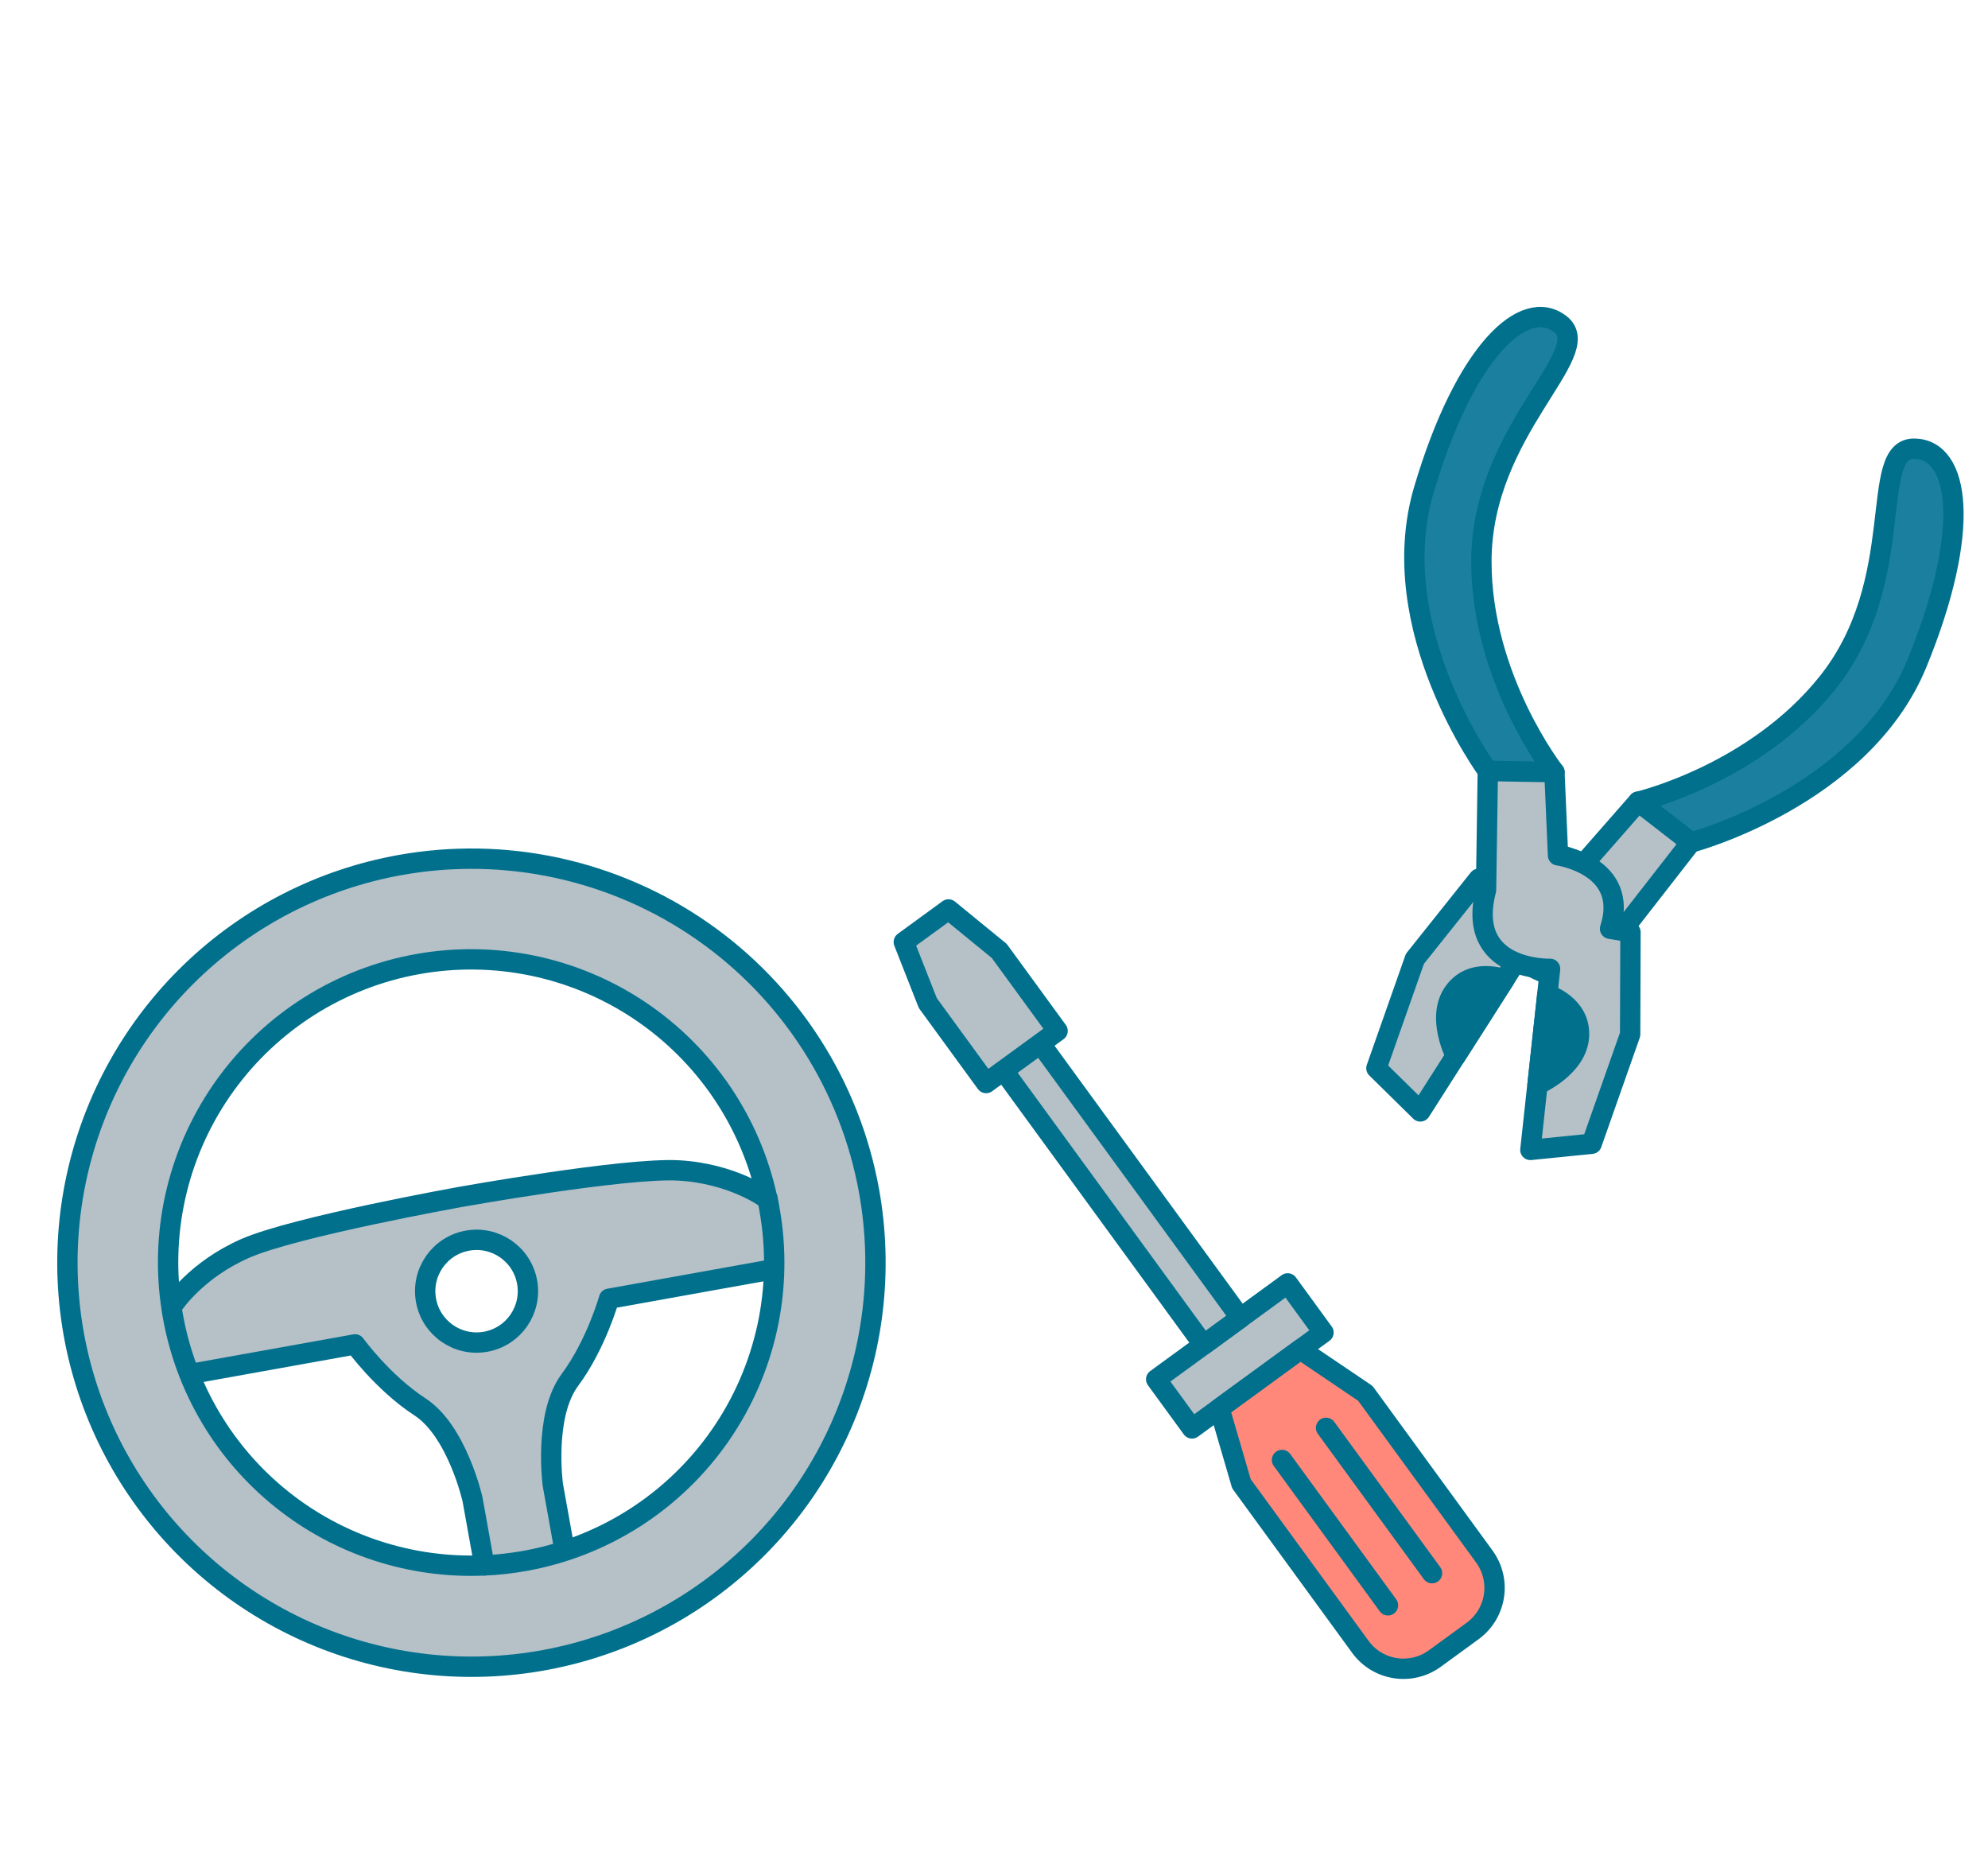 <svg width="342" height="320" viewBox="0 0 342 320" fill="none" xmlns="http://www.w3.org/2000/svg">
<path d="M221.523 220.783L198.902 237.28L205.065 245.731L227.686 229.235L221.523 220.783Z" fill="#B5C0C7" stroke="#00708D" stroke-width="3.5" stroke-linecap="round" stroke-linejoin="round"/>
<path d="M178.973 179.515L172.619 184.148L207.043 231.352L213.397 226.719L178.973 179.515Z" fill="#B5C0C7" stroke="#00708D" stroke-width="3.5" stroke-linecap="round" stroke-linejoin="round"/>
<path d="M223.701 232.141L209.784 242.29L213.564 255.248L234.033 283.316C235.465 285.279 237.617 286.593 240.018 286.969C242.419 287.345 244.871 286.752 246.834 285.32L253.348 280.57C255.311 279.138 256.625 276.985 257.001 274.584C257.377 272.183 256.784 269.732 255.352 267.769L234.884 239.7L223.701 232.141Z" fill="#FF887A" stroke="#00708D" stroke-width="3.5" stroke-linecap="round" stroke-linejoin="round"/>
<path d="M220.543 251.16L238.776 276.162" stroke="#00708D" stroke-width="3.5" stroke-linecap="round" stroke-linejoin="round"/>
<path d="M228.124 245.631L246.357 270.633" stroke="#00708D" stroke-width="3.5" stroke-linecap="round" stroke-linejoin="round"/>
<path d="M163.174 156.451L155.482 162.061L159.614 172.56L169.646 186.317L181.94 177.351L171.908 163.594L163.174 156.451Z" fill="#B5C0C7" stroke="#00708D" stroke-width="3.5" stroke-linecap="round" stroke-linejoin="round"/>
<path d="M329.331 77.19C321.247 77.059 328.49 99.858 314.382 117.479C301.757 133.253 281.839 137.914 281.839 137.914L290.949 144.922C290.949 144.922 320.343 137.129 329.783 114.092C339.223 91.054 337.125 77.313 329.331 77.19Z" fill="#1B809F" stroke="#00708D" stroke-width="3.5" stroke-linecap="round" stroke-linejoin="round"/>
<path d="M281.82 137.907L272.384 148.675C272.384 148.675 261.565 142.242 257.487 152.914L254.388 151.177L243.408 164.947L236.787 183.766L244.342 191.196L261.21 164.751C261.21 164.751 272.366 174.324 278.292 161.072L290.869 144.923L281.82 137.907Z" fill="#B5C0C7" stroke="#00708D" stroke-width="3.5" stroke-linecap="round" stroke-linejoin="round"/>
<path d="M258.838 168.495C258.838 168.495 253.271 166.285 250.115 170.665C246.96 175.045 250.448 181.633 250.448 181.633L258.838 168.495Z" fill="#00708D" stroke="#00708D" stroke-width="3.5" stroke-linecap="round" stroke-linejoin="round"/>
<path d="M268.416 55.759C274.802 60.718 254.879 73.961 254.847 96.533C254.808 116.735 267.426 132.843 267.426 132.843L255.935 132.604C255.935 132.604 237.895 108.123 244.959 84.249C252.023 60.376 262.237 50.966 268.416 55.759Z" fill="#1B809F" stroke="#00708D" stroke-width="3.5" stroke-linecap="round" stroke-linejoin="round"/>
<path d="M267.414 132.838L268.029 147.142C268.029 147.142 280.486 148.898 276.984 159.772L280.494 160.361L280.439 177.938L273.818 196.758L263.275 197.821L266.663 166.669C266.663 166.669 251.964 167.145 255.647 153.106L255.952 132.638L267.414 132.838Z" fill="#B5C0C7" stroke="#00708D" stroke-width="3.5" stroke-linecap="round" stroke-linejoin="round"/>
<path d="M266.194 171.083C266.194 171.083 271.918 172.846 271.636 178.236C271.354 183.627 264.51 186.58 264.51 186.58L266.194 171.083Z" fill="#00708D" stroke="#00708D" stroke-width="3.5" stroke-linecap="round" stroke-linejoin="round"/>
<path d="M132.025 206.085C132.139 206.722 132.254 207.358 132.369 208.002C132.99 211.437 133.264 214.925 133.186 218.415L132.681 218.406L104.77 223.423C104.77 223.423 102.581 231.265 98.036 237.392C93.491 243.519 95.105 255.431 95.105 255.431L97.15 266.807C92.674 268.253 88.023 269.089 83.324 269.292L81.279 257.916C81.279 257.916 78.633 246.167 72.243 242.028C65.853 237.89 61.073 231.277 61.073 231.277L33.133 236.298L32.662 236.482C31.374 233.239 30.416 229.873 29.802 226.437C29.686 225.794 29.572 225.157 29.495 224.514L29.761 224.466C29.761 224.466 33.664 218.462 42.194 214.744C50.725 211.025 79.071 205.923 79.071 205.923C79.071 205.923 107.425 200.827 116.718 201.349C126.011 201.872 131.758 206.133 131.758 206.133L132.025 206.085ZM90.679 220.561C90.37 218.841 89.558 217.252 88.345 215.993C87.132 214.735 85.574 213.864 83.867 213.492C82.159 213.119 80.38 213.261 78.753 213.9C77.126 214.539 75.726 215.645 74.728 217.08C73.73 218.515 73.181 220.213 73.148 221.961C73.116 223.708 73.602 225.426 74.546 226.896C75.49 228.367 76.849 229.525 78.451 230.224C80.053 230.922 81.826 231.13 83.546 230.821C85.852 230.406 87.899 229.092 89.237 227.168C90.575 225.244 91.094 222.868 90.679 220.561Z" fill="#B5C0C7"/>
<path d="M83.332 269.29C88.031 269.087 92.681 268.252 97.157 266.805C109.163 262.937 119.356 254.843 125.843 244.026C132.33 233.208 134.67 220.404 132.428 207.992C132.313 207.348 132.198 206.711 132.084 206.075C129.219 192.884 121.348 181.319 110.129 173.815C98.909 166.31 85.216 163.451 71.931 165.839C58.646 168.227 46.805 175.675 38.901 186.617C30.997 197.559 27.646 211.14 29.554 224.503C29.668 225.139 29.746 225.783 29.861 226.427C32.082 238.843 38.734 250.031 48.582 257.912C58.43 265.793 70.804 269.832 83.406 269.277L83.332 269.29ZM68.806 148.814C82.335 146.383 96.281 148.017 108.881 153.512C121.48 159.006 132.168 168.113 139.591 179.682C147.015 191.25 150.842 204.76 150.587 218.504C150.333 232.247 146.009 245.606 138.162 256.892C130.315 268.177 119.298 276.883 106.503 281.907C93.709 286.931 79.712 288.049 66.282 285.118C52.853 282.187 40.594 275.34 31.056 265.442C21.518 255.544 15.129 243.04 12.698 229.512C9.437 211.37 13.517 192.676 24.039 177.543C34.561 162.409 50.664 152.075 68.806 148.814Z" fill="#B5C0C7"/>
<path d="M149.511 204.921C151.944 218.452 150.311 232.4 144.817 245.002C139.323 257.603 130.215 268.293 118.646 275.719C107.077 283.145 93.565 286.973 79.82 286.719C66.075 286.466 52.714 282.142 41.426 274.294C30.139 266.447 21.431 255.429 16.406 242.633C11.381 229.837 10.263 215.838 13.193 202.407C16.124 188.976 22.972 176.715 32.871 167.176C42.77 157.636 55.276 151.246 68.806 148.815C77.789 147.199 87.003 147.369 95.921 149.314C104.838 151.259 113.285 154.942 120.779 160.152C128.274 165.362 134.668 171.998 139.598 179.679C144.528 187.361 147.896 195.938 149.511 204.921Z" stroke="#00708D" stroke-width="3.5" stroke-linecap="round" stroke-linejoin="round"/>
<path d="M132.025 206.086C132.139 206.722 132.254 207.359 132.37 208.003C133.582 214.74 133.456 221.651 131.997 228.339C130.538 235.028 127.776 241.363 123.867 246.983C119.959 252.604 114.981 257.399 109.219 261.095C103.456 264.79 97.022 267.315 90.284 268.523C87.975 268.94 85.639 269.199 83.295 269.297C70.694 269.852 58.32 265.814 48.472 257.933C38.624 250.051 31.971 238.863 29.751 226.447C29.635 225.803 29.52 225.167 29.443 224.523C27.535 211.161 30.886 197.579 38.79 186.638C46.694 175.696 58.535 168.247 71.82 165.859C85.105 163.471 98.799 166.331 110.018 173.835C121.238 181.34 129.108 192.905 131.973 206.095L132.025 206.086Z" stroke="#00708D" stroke-width="3.5" stroke-linecap="round" stroke-linejoin="round"/>
<path d="M131.789 206.135C131.789 206.135 126.033 201.867 116.749 201.351C107.465 200.834 79.102 205.925 79.102 205.925C79.102 205.925 50.755 211.02 42.225 214.745C33.696 218.471 29.792 224.468 29.792 224.468" stroke="#00708D" stroke-width="3.5" stroke-linecap="round" stroke-linejoin="round"/>
<path d="M33.133 236.298L61.081 231.275C61.081 231.275 65.856 237.866 72.25 242.027C78.644 246.188 81.287 257.915 81.287 257.915L83.332 269.29" stroke="#00708D" stroke-width="3.5" stroke-linecap="round" stroke-linejoin="round"/>
<path d="M132.718 218.4L104.771 223.423C104.771 223.423 102.582 231.266 98.037 237.393C93.492 243.52 95.105 255.431 95.105 255.431L97.135 266.726" stroke="#00708D" stroke-width="3.5" stroke-linecap="round" stroke-linejoin="round"/>
<path d="M83.546 230.821C88.349 229.957 91.542 225.364 90.679 220.561C89.816 215.758 85.222 212.564 80.419 213.428C75.617 214.291 72.423 218.884 73.286 223.687C74.149 228.49 78.743 231.684 83.546 230.821Z" stroke="#00708D" stroke-width="3.5" stroke-linecap="round" stroke-linejoin="round"/>
</svg>
